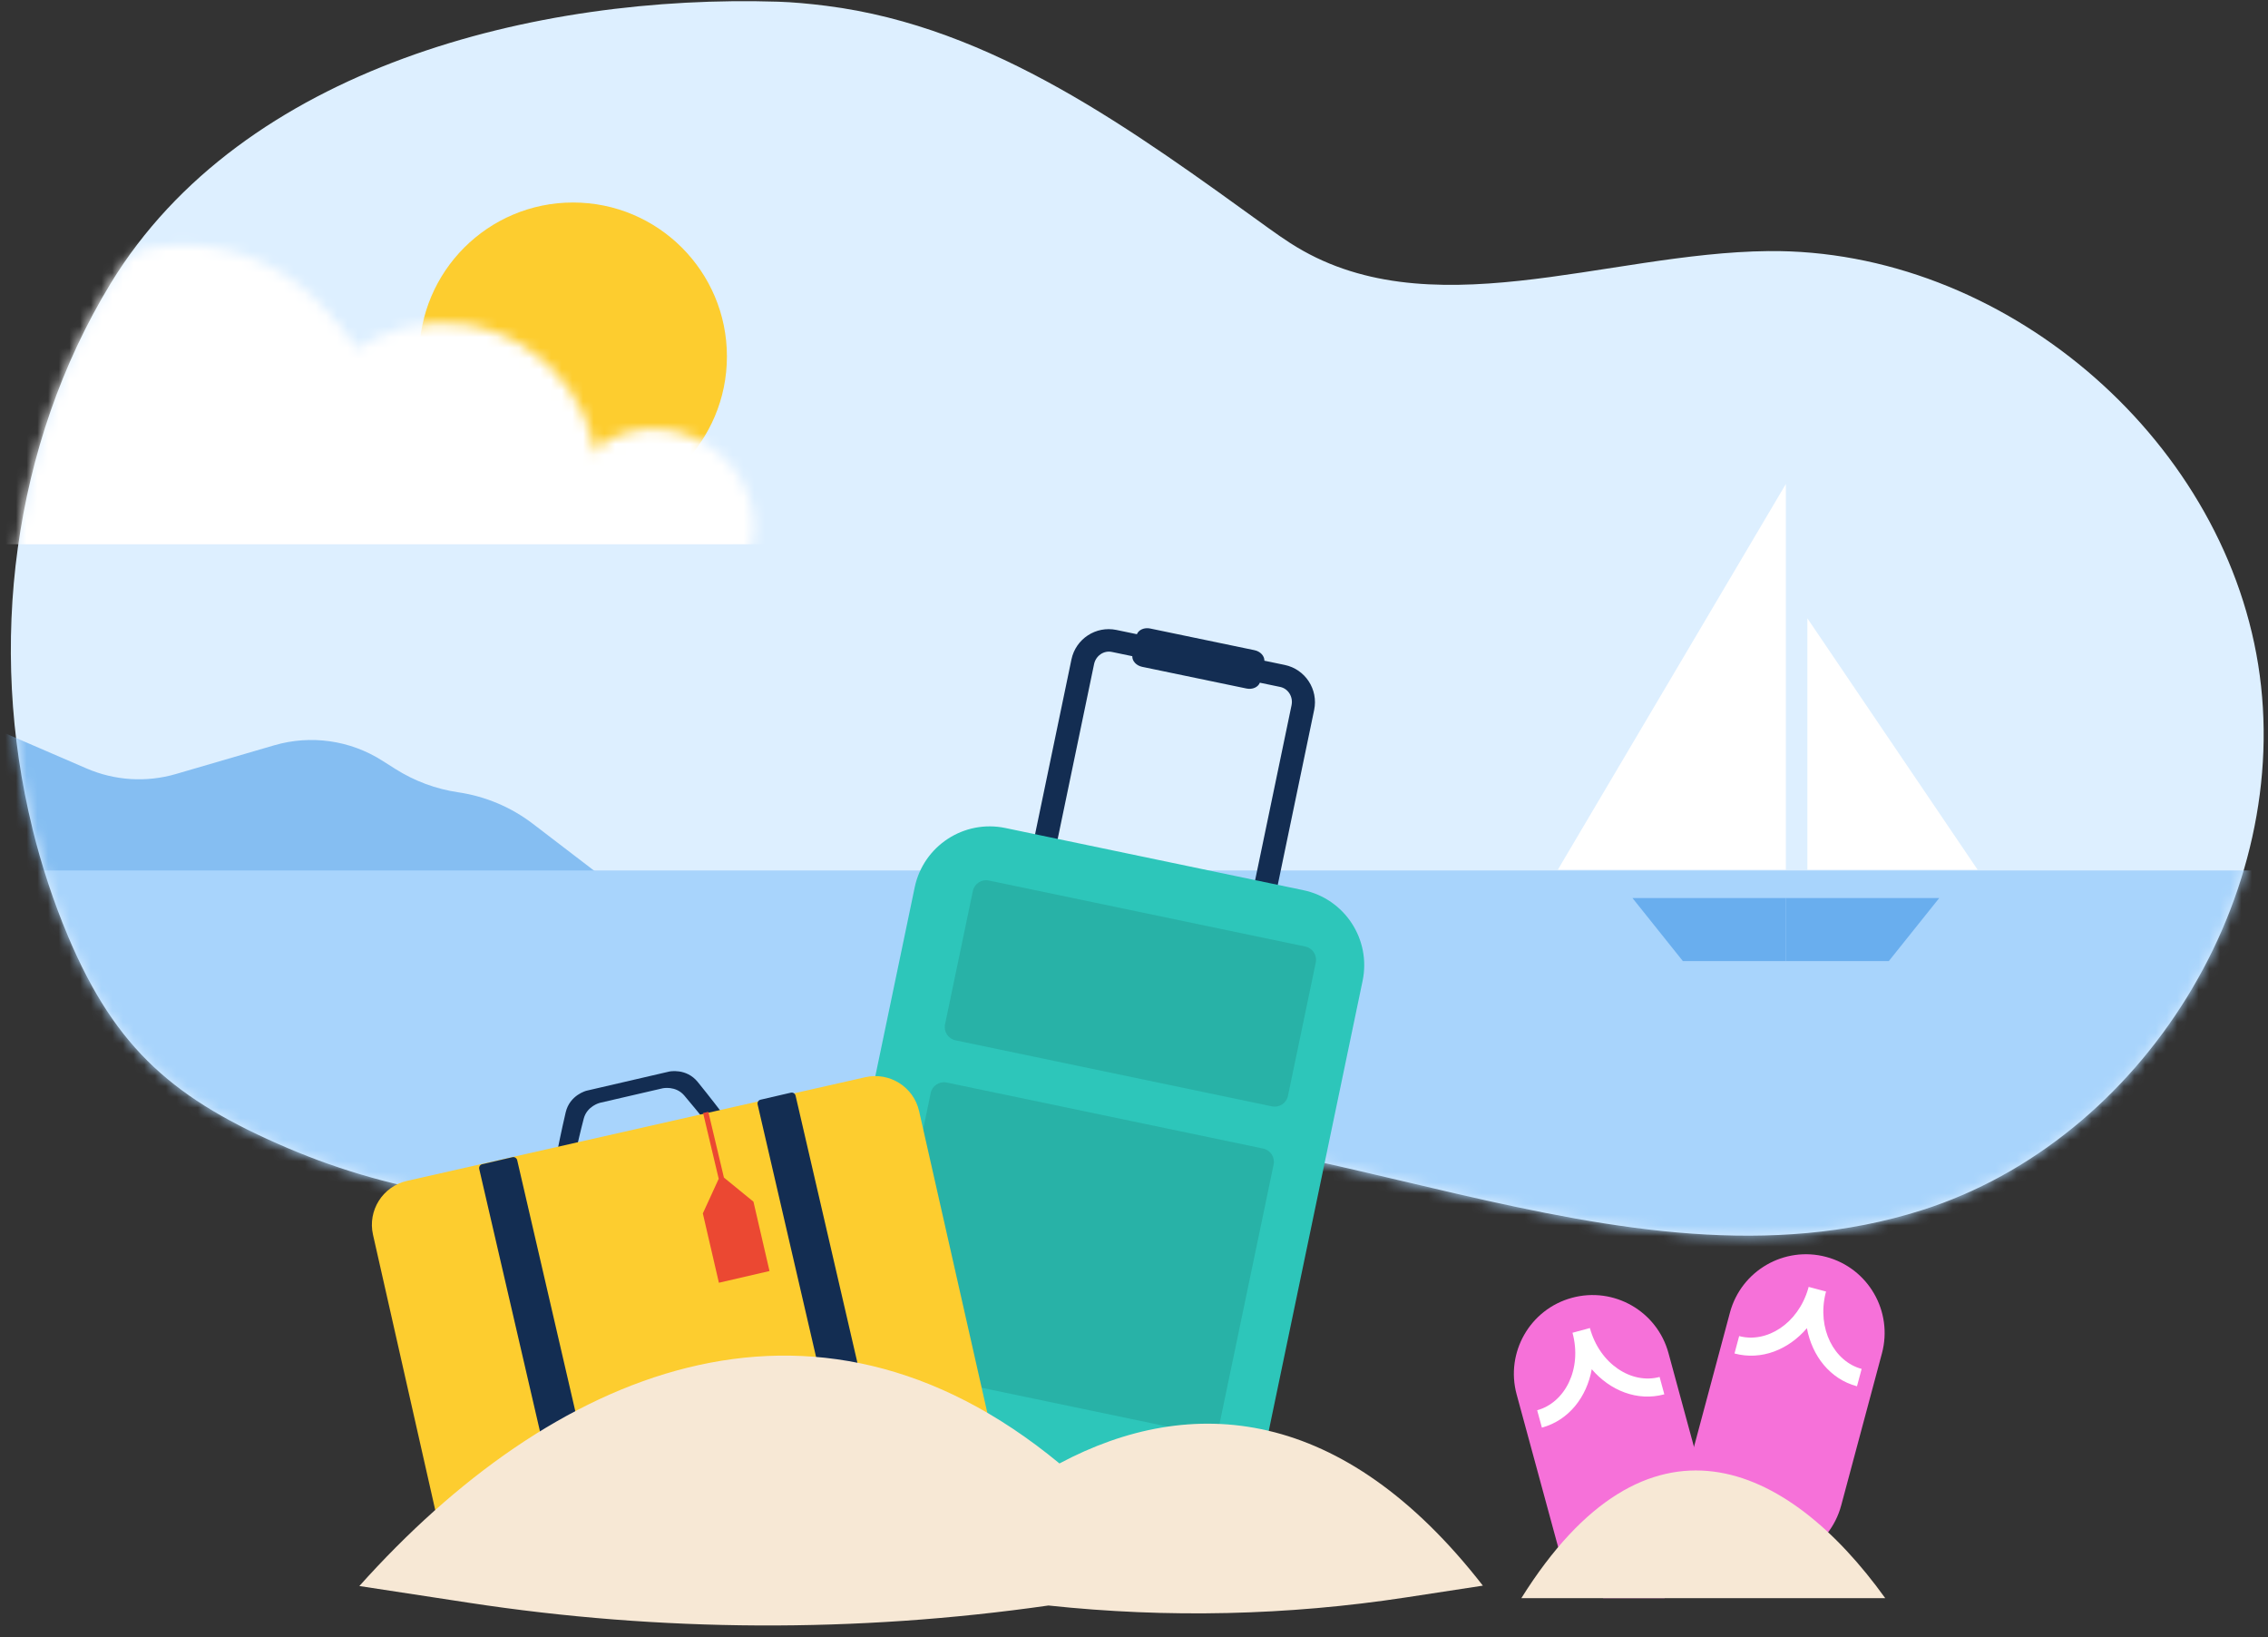 <svg width="212" height="153" viewBox="0 0 212 153" fill="none" xmlns="http://www.w3.org/2000/svg">
<rect x="0" y="0" width="212" height="153" fill="#333333" stroke="none"/>
<g clip-path="url(#clip0_7750_5112)">
<path d="M3.036 77.458C3.885 80.9 4.998 84.272 6.372 87.529C10.854 98.149 16.409 102.81 26.878 107.283C36.993 111.607 48.436 113.339 59.369 112.036C70.344 110.727 80.848 106.56 91.847 105.483C121.379 102.591 151.35 122.066 179.635 113.097C200.372 106.523 214.515 83.593 211.082 62.11C207.649 40.627 187.066 23.249 165.311 23.464C150.079 23.614 133.366 30.972 120.576 22.696C119.953 22.292 119.303 21.845 118.636 21.363C105.9 12.174 92.826 2.513 77.245 0.545C75.612 0.339 74.079 0.201 72.727 0.158C50.222 -0.55 22.676 6.225 10.33 26.507C1.147 41.592 -1.173 60.374 3.04 77.456L3.036 77.458Z" fill="#DDEFFF"/>
<mask id="mask0_7750_5112" style="mask-type:alpha" maskUnits="userSpaceOnUse" x="1" y="0" width="211" height="116">
<path d="M3.04 77.458C3.889 80.9 5.002 84.272 6.376 87.529C10.858 98.149 16.413 102.81 26.882 107.283C36.997 111.607 48.44 113.339 59.373 112.036C70.348 110.727 80.852 106.56 91.851 105.483C121.382 102.591 151.354 122.066 179.639 113.097C200.376 106.523 214.519 83.593 211.086 62.11C207.653 40.627 187.07 23.249 165.315 23.464C150.083 23.614 133.37 30.972 120.58 22.696C116.217 19.872 110.594 14.915 106.439 11.049C102.607 7.483 98.037 4.764 92.942 3.561C86.761 2.103 78.249 0.331 72.731 0.158C50.225 -0.55 22.68 6.225 10.334 26.507C1.15 41.592 -1.169 60.374 3.044 77.456L3.04 77.458Z" fill="#DDEFFF"/>
</mask>
<g mask="url(#mask0_7750_5112)">
<path d="M16.448 72.331L25.641 69.647C29.041 68.655 32.703 69.17 35.697 71.063L36.972 71.869C38.755 72.996 40.754 73.736 42.84 74.043C45.378 74.416 47.778 75.43 49.815 76.988L58.277 83.463H-171.961V65.157L-156.198 58.568L-148.583 63.429C-146.886 64.512 -144.767 64.7 -142.906 63.931L-125.156 56.601C-123.663 55.984 -121.986 55.978 -120.488 56.583L-92.317 67.967C-83.632 71.477 -73.774 70.457 -65.992 65.244L-64.666 64.356C-61.969 62.549 -58.69 61.827 -55.483 62.333L-55.285 62.364C-52.746 62.765 -50.145 62.358 -47.85 61.201C-44.172 59.347 -39.809 59.462 -36.234 61.508L-26.345 67.168C-23.29 68.917 -19.634 69.278 -16.296 68.161L-11.798 66.656C-8.915 65.691 -5.777 65.824 -2.986 67.029L8.095 71.814C10.734 72.954 13.688 73.137 16.448 72.331Z" fill="#85BEF2"/>
<rect x="-49.934" y="81.348" width="280.749" height="77.782" fill="#A8D4FC"/>
<path d="M152.594 83.924H166.931V89.816H157.307L152.594 83.924Z" fill="#69AEEE"/>
<path d="M181.269 83.924H166.931V89.816H176.555L181.269 83.924Z" fill="#69AEEE"/>
<path d="M166.931 45.23V81.271H145.621L166.931 45.23Z" fill="white"/>
<path d="M168.943 57.781V81.271H184.852L168.943 57.781Z" fill="white"/>
<circle cx="14.383" cy="14.383" r="14.383" transform="matrix(-1 0 0 1 67.949 18.924)" fill="#FDCD2F"/>
<mask id="mask1_7750_5112" style="mask-type:alpha" maskUnits="userSpaceOnUse" x="-44" y="22" width="115" height="43">
<ellipse cx="17.761" cy="17.726" rx="17.761" ry="17.726" transform="matrix(-0.721 -0.691 -0.684 0.732 42.109 40.074)" fill="#FEF7EE"/>
<ellipse cx="17.761" cy="17.726" rx="17.761" ry="17.726" transform="matrix(-0.721 -0.691 -0.684 0.732 44.215 42.664)" fill="#FEF7EE"/>
<ellipse cx="13.096" cy="13.07" rx="13.096" ry="13.07" transform="matrix(-0.721 -0.691 -0.684 0.732 13.871 46.353)" fill="#FEF7EE"/>
<ellipse cx="13.096" cy="13.07" rx="13.096" ry="13.07" transform="matrix(-0.721 -0.691 -0.684 0.732 15.422 48.268)" fill="#FEF7EE"/>
<ellipse cx="9.018" cy="8.353" rx="9.018" ry="8.353" transform="matrix(0.88 0.473 -0.465 0.887 57.598 36.935)" fill="#FEF7EE"/>
<ellipse cx="14.605" cy="14.717" rx="14.605" ry="14.717" transform="matrix(0.936 0.349 -0.341 0.941 32.688 25.973)" fill="#FEF7EE"/>
<ellipse cx="14.605" cy="14.717" rx="14.605" ry="14.717" transform="matrix(0.936 0.349 -0.341 0.941 32.293 27.166)" fill="#FEF7EE"/>
</mask>
<g mask="url(#mask1_7750_5112)">
<rect x="-47.188" y="5.725" width="129.29" height="45.136" fill="white"/>
</g>
</g>
<path d="M117.263 60.761L107.51 58.734C106.961 58.62 106.437 58.854 106.27 59.267L104.352 58.868C102.435 58.47 100.552 59.706 100.153 61.625L93.586 93.171L95.701 93.61L102.267 62.065C102.43 61.279 103.174 60.767 103.925 60.923L105.841 61.321C105.823 61.771 106.211 62.201 106.765 62.316L116.519 64.343C117.073 64.459 117.601 64.219 117.763 63.799L119.661 64.194C120.412 64.35 120.89 65.115 120.727 65.901L114.16 97.446L116.275 97.886L122.841 66.341C123.24 64.422 122.005 62.537 120.088 62.139L118.188 61.744C118.199 61.299 117.813 60.875 117.263 60.761Z" fill="#132D52"/>
<path d="M127.368 91.662L118.589 133.75C117.839 137.345 114.52 139.745 110.946 139.421C110.668 139.399 110.391 139.36 110.111 139.301L82.272 133.494C78.396 132.685 75.912 128.892 76.721 125.016L85.5 82.929C86.309 79.053 90.102 76.569 93.978 77.378L121.817 83.185C125.693 83.993 128.177 87.787 127.368 91.662Z" fill="#2DC6BA"/>
<path d="M90.937 83.263C91.079 82.581 91.748 82.143 92.43 82.285L122.012 88.456C122.695 88.599 123.133 89.267 122.99 89.95L120.39 102.412C120.248 103.095 119.58 103.532 118.897 103.39L89.315 97.219C88.633 97.077 88.195 96.408 88.337 95.726L90.937 83.263Z" fill="#28B2A7"/>
<path d="M86.998 102.142C87.14 101.46 87.809 101.022 88.491 101.164L118.073 107.335C118.755 107.477 119.193 108.146 119.051 108.828L114 133.038C113.858 133.721 113.189 134.159 112.507 134.016L82.925 127.845C82.243 127.703 81.805 127.034 81.947 126.352L86.998 102.142Z" fill="#28B2A7"/>
<path d="M54.828 101.928C54.828 101.928 53.26 102.316 52.876 103.956C52.491 105.592 52.101 107.545 52.101 107.545L53.939 107.119C53.939 107.119 54.254 105.715 54.565 104.537C54.87 103.36 56.067 103.062 56.067 103.062L61.952 101.7C61.952 101.7 63.153 101.442 63.95 102.363C64.742 103.286 65.642 104.409 65.642 104.409L67.48 103.984C67.48 103.984 66.272 102.401 65.211 101.1C64.145 99.795 62.566 100.136 62.566 100.136L54.828 101.928Z" fill="#132D52"/>
<path d="M34.866 115.387C34.353 113.12 35.775 110.867 38.041 110.355L80.883 100.666C83.15 100.154 85.403 101.575 85.915 103.842L92.449 132.733C92.962 134.999 91.54 137.252 89.273 137.765L46.431 147.454C44.165 147.966 41.912 146.544 41.399 144.278L34.866 115.387Z" fill="#FDCD2F"/>
<path d="M79.141 139.156C79.189 139.359 79.385 139.486 79.581 139.441L82.42 138.783C82.617 138.738 82.737 138.537 82.69 138.334L74.368 102.396C74.321 102.193 74.125 102.066 73.928 102.111L71.089 102.769C70.893 102.814 70.772 103.014 70.819 103.217L79.141 139.156Z" fill="#132D52"/>
<path d="M53.119 145.185C53.166 145.389 53.362 145.515 53.559 145.47L56.398 144.812C56.594 144.767 56.715 144.567 56.668 144.364L48.346 108.425C48.299 108.222 48.103 108.095 47.906 108.141L45.067 108.798C44.87 108.844 44.75 109.044 44.797 109.247L53.119 145.185Z" fill="#132D52"/>
<path d="M40.905 140.92L41.206 142.22C41.795 144.765 44.39 146.345 46.998 145.741L48.189 145.465L47.352 141.851C47.059 140.585 45.759 139.796 44.463 140.096L40.905 140.92Z" fill="#FDCD2F"/>
<path d="M65.697 113.394L67.198 119.874L71.929 118.779L70.429 112.299L67.669 110.047L66.21 103.9L65.722 104.013L67.181 110.16L65.697 113.394Z" fill="#EB4832"/>
<path d="M98.003 150.036C109.123 151.225 120.359 150.972 131.43 149.279L138.61 148.18C125.506 131.33 111.341 130.211 99.033 136.761C75.764 117.546 51.441 128.282 33.59 148.216L43.817 149.778C61.772 152.522 80.029 152.608 98.003 150.036Z" fill="#F7E8D5"/>
<path d="M170.713 117.463C166.789 116.412 162.757 118.74 161.705 122.664L157.899 136.872C156.847 140.795 159.176 144.828 163.099 145.879C167.022 146.93 171.055 144.602 172.106 140.678L175.913 126.471C176.965 122.547 174.636 118.515 170.713 117.463Z" fill="#F671D9"/>
<path d="M170.687 120.698L170.687 120.696L169.061 120.261C169.048 120.312 169.034 120.363 169.022 120.414C168.065 123.712 165.124 125.544 162.567 124.858L162.131 126.484C164.657 127.161 167.192 126.118 168.9 124.12C169.382 126.704 171.055 128.874 173.58 129.55L174.016 127.925C171.459 127.24 169.828 124.183 170.647 120.85C170.662 120.8 170.676 120.749 170.69 120.698L170.687 120.698Z" fill="white"/>
<path d="M155.961 126.449C154.895 122.529 150.854 120.216 146.934 121.282C143.015 122.347 140.702 126.389 141.767 130.308L145.627 144.502C146.244 146.771 147.858 148.501 149.868 149.35H155.58C158.928 147.944 160.799 144.242 159.82 140.642L155.961 126.449Z" fill="#F671D9"/>
<path fill-rule="evenodd" clip-rule="evenodd" d="M148.615 124.105C149.537 127.494 152.536 129.382 155.13 128.677L155.571 130.301C153.046 130.987 150.505 129.951 148.789 127.957C148.319 130.546 146.653 132.725 144.128 133.412L143.686 131.788C146.279 131.083 147.91 127.937 146.988 124.547L148.612 124.106V124.106L148.615 124.105Z" fill="white"/>
<path d="M176.222 149.35C167.014 136.555 153.939 130.598 142.206 149.351L176.222 149.35Z" fill="#F7E8D5"/>
</g>
<defs>
<clipPath id="clip0_7750_5112">
<rect width="212" height="152" fill="white" transform="translate(0 0.025)"/>
</clipPath>
</defs>
</svg>